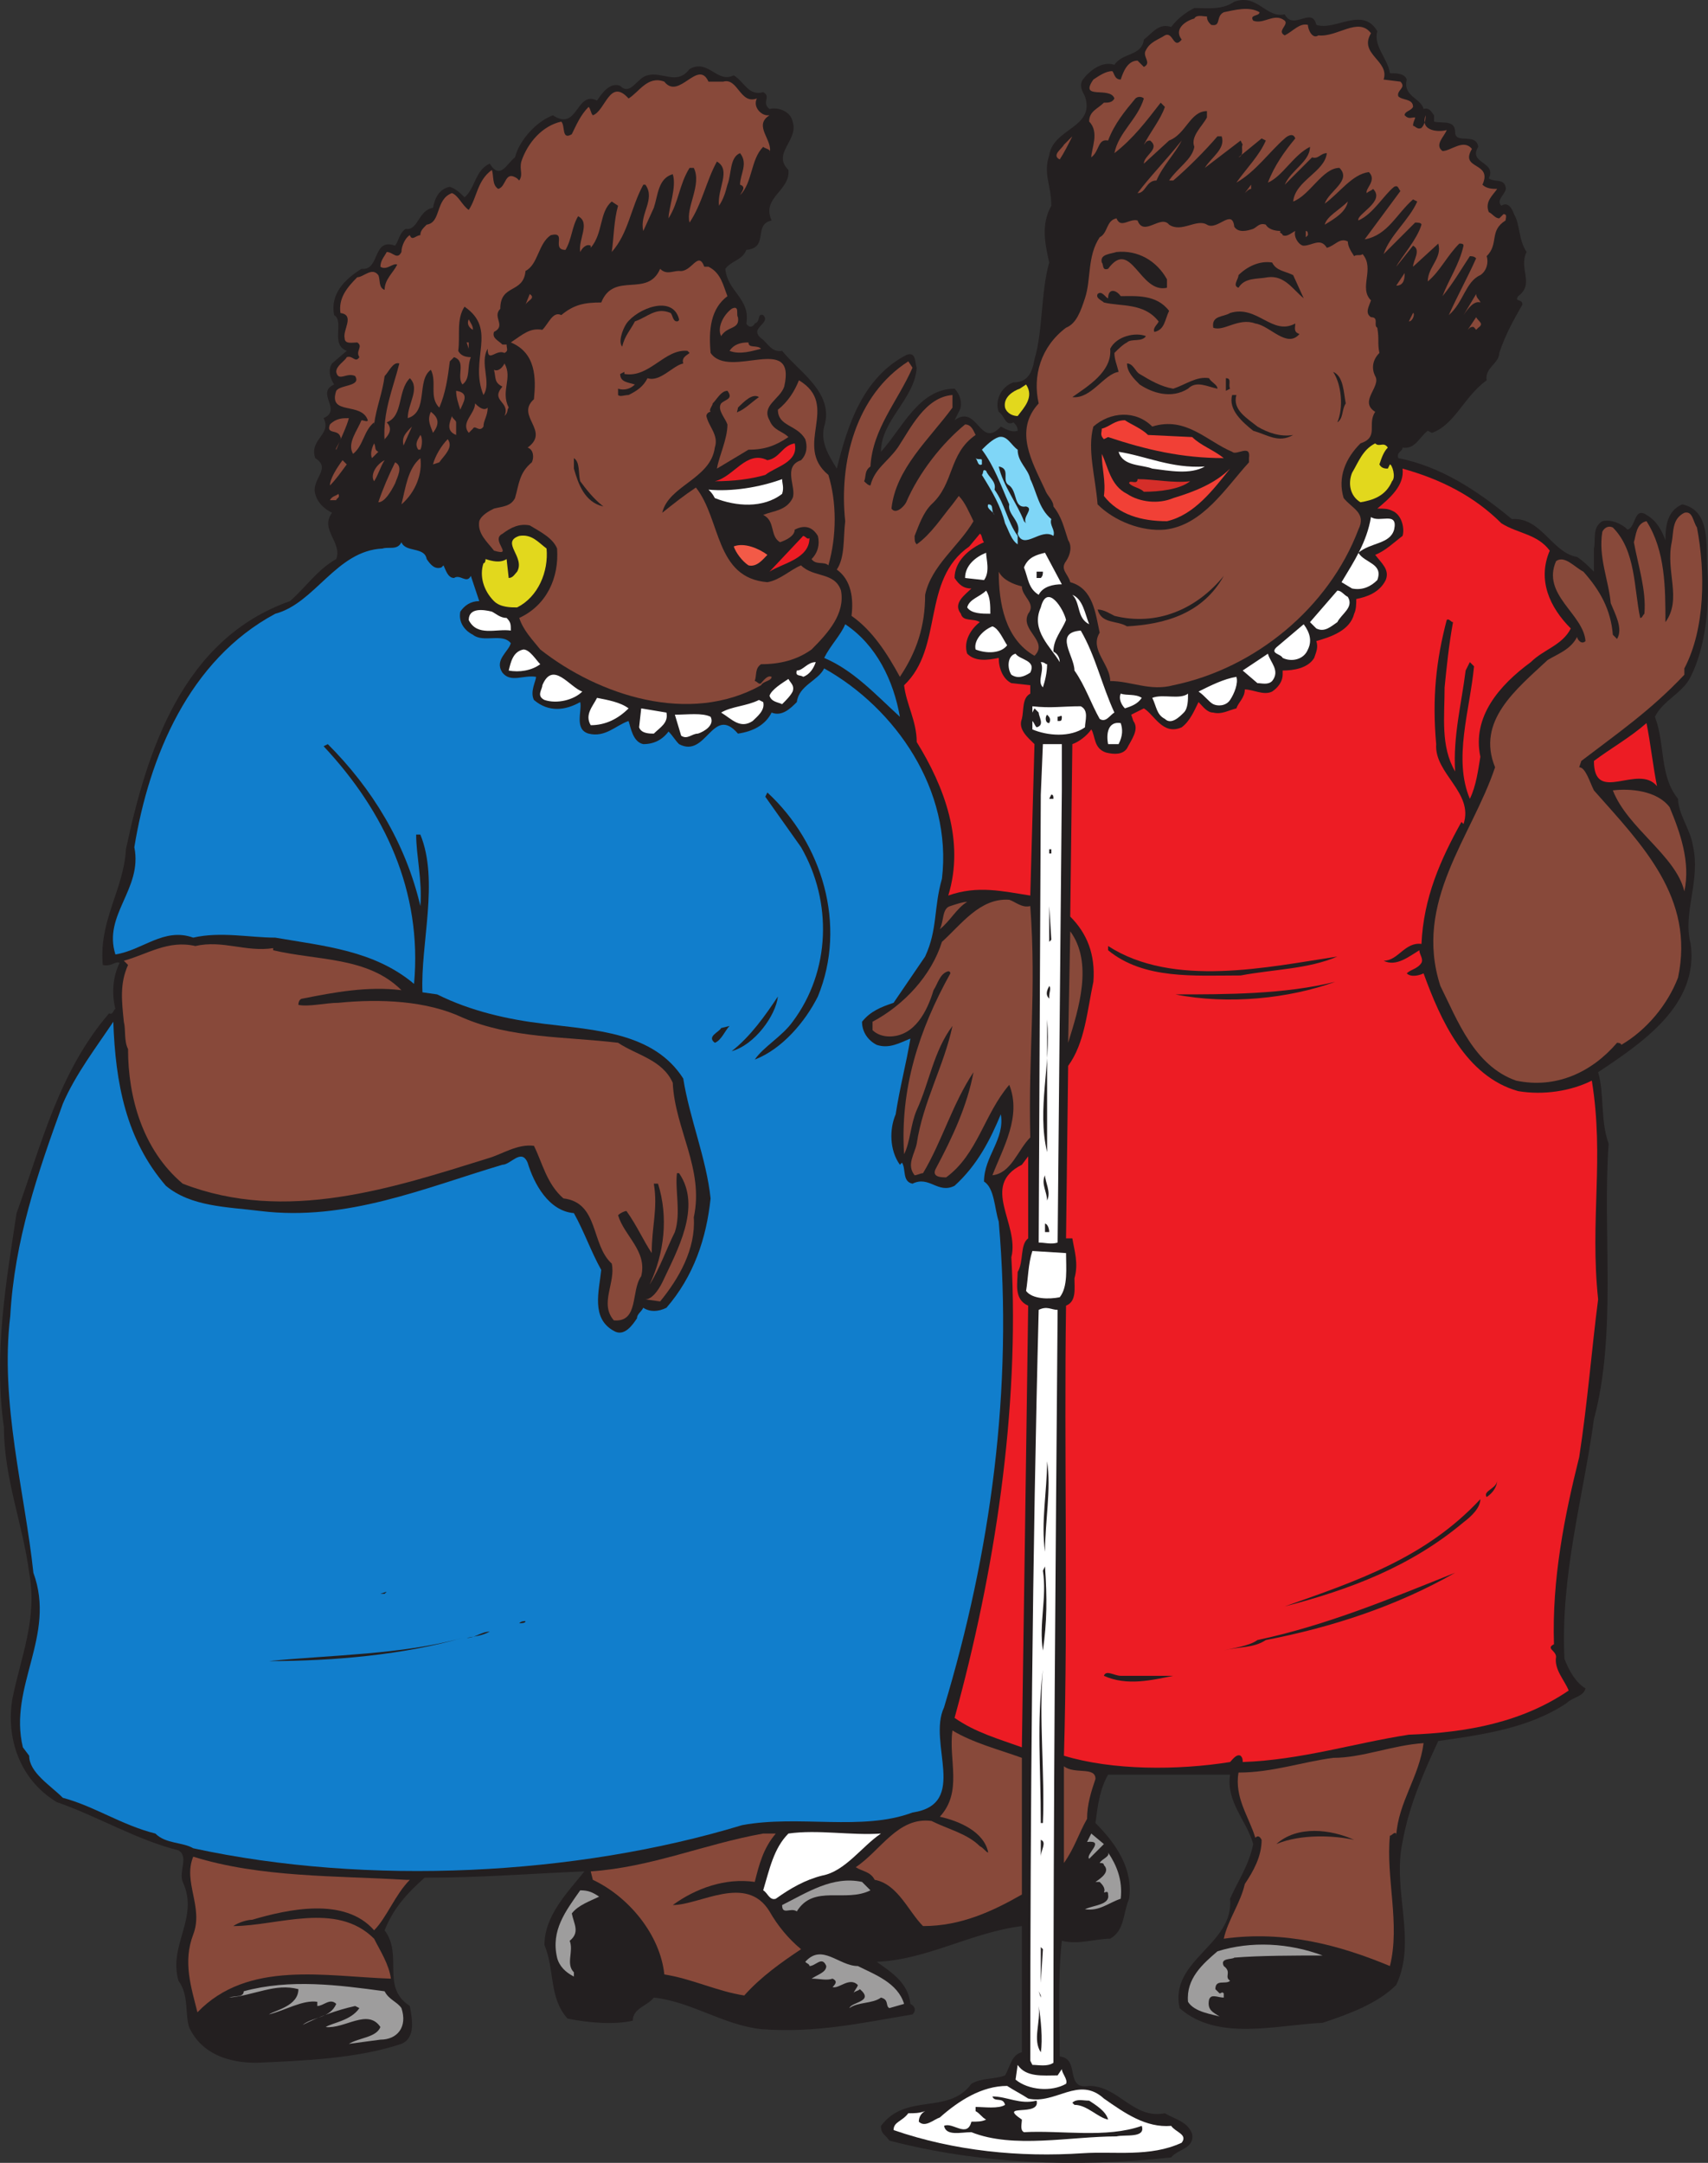<svg xmlns="http://www.w3.org/2000/svg" width="609.092" height="771.312"><rect width="100%" height="100%" fill="#333333" stroke="none"/><path fill="#231f20" fill-rule="evenodd" d="M458.16 5.117c3 6 9.75-3 11.25 3.75 6.75 2.25 16.5-6.75 21.75 2.25-1.5 5.25 3.75 9.75 4.5 15 2.25 0 5.25 0 6 2.25-1.5 6 5.25 6.75 6 10.5 2.25-.75 3 1.5 3.75 2.25v2.25c3 .75 7.5-.75 7.5 3.75s7.5 0 8.25 5.25c-3.75 6 6.75 5.25 3.75 11.25 2.25 1.5 5.25 0 6 3 .75 2.25-3.75 4.5-1.5 6.75 2.25-1.5 3.75.75 4.5 3 2.25 3.75 1.5 9 4.5 13.5-3 6 3 11.25-3 15.75-1.5 2.25 1.5.75 1.5 3-3 5.25-6 10.5-8.25 17.25 0 3.75-5.25 5.25-4.5 9.75-8.25 6-11.25 15.75-19.5 18.75l-1.5-.75c-3 2.25-4.5 6.75-9 6 0 1.5-2.25 1.5-1.5 3.75 15 3 27.75 11.25 40.5 21.75 10.5-.75 14.25 12 23.25 13.5 2.25 1.5 3.75 3 6 5.25v-8.25c.75-3-.75-7.5 3-9.75 3-.75 6.75.75 9 3 3-.75 2.25-8.25 6.75-5.25 3.75 2.25 5.25 5.25 6.75 9 0-5.25.75-10.5 6-12.75 10.5 2.25 8.25 15 9 24 .75 12.75-.75 27-6 37.5-3 6-9.75 8.25-12.75 14.25 3.75 9.75 1.5 21 8.25 29.25 0 5.25 4.5 11.25 5.25 16.5 3 12.75-3.75 24-.75 35.25 3 21.75-17.25 35.25-33 45.75 2.25 7.5.75 17.25 3.75 25.5-2.25 31.5 3 67.5-5.25 98.25-3.75 27.75-12 55.5-10.5 85.5 1.5 3.75 3.75 8.25 7.5 10.5-.75 3-4.5 3-6.75 5.25-13.5 9-30 11.25-45.75 13.5-5.25 11.25-10.5 23.25-12.75 36-3.75 17.25 5.25 35.25-2.25 51-6.75 6.75-17.25 10.5-26.25 13.5-16.5.75-37.5 6.75-51-5.25-3.75-17.25 19.5-22.5 18-39 3-6.75 6.75-12 8.25-19.5-2.25-8.25-9.75-15-8.25-24.75h-43.5c-3 5.25-3.75 11.25-4.5 17.25 7.5 7.5 13.5 16.5 12 27-2.25 5.25-1.5 11.25-6.75 14.25-5.25 0-11.25 2.25-17.25.75-1.5 14.25-.75 27.75-.75 41.25 7.5.75 1.5 12 10.5 10.5 10.5 0 15.75 12 27 9.75 3.75 2.25 8.25 3 9.75 7.5.75 5.25-5.25 5.25-7.5 8.25-34.5 3.75-69 2.25-100.5-6-1.5-2.25-3-2.25-3-5.25 9-12 24-3.75 32.25-15 3.75-2.25 8.25-1.5 12-3 1.5-2.25 2.25-7.5 6-8.25v-45c-18 2.25-33.75 12-51.75 12.75 5.25 3.75 11.25 7.5 12 15 1.5.75 2.25 2.25.75 3.75-18 3-34.5 6.75-54 5.25-13.5-1.5-24.75-9.75-38.25-11.25-2.25 3-7.5 3.75-7.5 8.25-6.75 1.5-15.75.75-23.25-.75-6.75-7.5-4.5-17.25-8.25-26.25 0-10.5 8.25-18.75 14.25-26.25-18.75.75-36.75 2.25-57 2.25-6.75 6-11.25 11.25-14.25 18.75 6.75 9-1.5 20.25 9 27 .75 4.5 2.25 11.25-3 13.5-15.75 5.25-34.5 6-51.75 6.75-9.75 0-19.5-3-24-12.75-1.5-5.25 0-11.25-3.75-16.5-3.75-12.75 7.5-22.5 1.5-35.25-1.5-3.75 2.25-9-1.5-11.25-15-3.75-28.5-12-43.5-17.25-13.5-8.25-18-23.25-15.75-36.75 3-15 9-28.5 6-45-2.25-17.25-9-33.75-9-51.75-3.75-26.25.75-51.75 4.5-76.5 9-24.75 15-50.25 33-71.25 1.5.75 1.5-1.5 2.25-1.5-1.5-6-.75-12 1.5-16.5-1.5-.75-3 1.5-6 .75-1.5-15.75 7.5-27 8.25-41.25 7.5-35.25 20.25-75 58.5-88.5 5.25-4.5 9.75-11.25 16.5-15 2.25-6-6-10.5-1.5-16.5-3-1.5-5.25-3.75-6-6.75-1.5-5.25 6-9 0-12.75-2.25-6.75 6-8.25 3-14.25 6.75-3-3-9 3.75-12-1.5-2.25-2.25-5.25-.75-7.5l5.25-4.5c-6-2.25-.75-10.5-4.5-12.75-1.5-7.5 3.75-12.75 9.75-16.5 6.75.75 3.75-11.25 12-8.25 1.5-2.25 1.5-4.5 3.75-6 4.5.75 4.5-6.75 9.75-7.5.75-3.75 2.25-6.75 6-7.5 2.25.75 3.75 2.25 5.25 3.75 3.75-3 3.75-9.75 9-12 3.75 6 6 0 9-2.25 1.5-6 7.5-12.75 13.5-15 9 6 8.25-9 15.75-5.25 1.5-2.25 4.5-6.75 8.25-5.25 3.75 3.75 6-3 9.75-3.75 5.25-1.5 10.5 3.75 15-2.25 6.75-3.75 9.75 5.25 15.75 2.25 3.75 2.25 5.25 7.5 10.5 6 3 1.5-.75 3.75 2.25 6 3-.75 7.5.75 8.25 4.5 2.25 6.75-7.5 11.25-1.5 17.25.75 7.5-9.75 9.75-6 18-6.75 1.5-.75 9.75-9 10.5-1.5 3.75-5.25 3.75-7.5 6.75.75 8.25 9 10.5 7.5 19.5.75 1.5 2.25 1.5 3 0 2.25-.75.75-3.75 3-3 3 3-5.25 4.5-.75 8.25 2.25 1.5 3.75 5.25 7.5 4.5 6 7.5 18.75 15 15 27-1.5 6 2.25 11.25 4.5 15 3.75-15 9-32.25 24.75-40.5 3.75-1.5 3 3 3.75 4.5-.75 11.25-12.75 18.75-12.75 30 7.5-8.25 13.5-22.5 26.25-22.5 2.25 2.25 3 6 1.5 8.25l-1.5 3c8.25-6 9 10.5 16.5 2.25 1.5.75 3.75 2.25 6 1.5 0-1.5-.75-2.25-1.5-3-3 1.5-3-2.25-5.25-3.75-1.5-3.75.75-9 5.25-10.5 5.25 0 6.75-3.75 7.5-8.25 3-9.75 2.25-24 5.25-34.5-1.5-6.75-3-13.5.75-20.25 0-7.5-3-11.25-.75-18 1.5-9.75 16.5-9.75 12.75-21-.75-1.5-2.25-3.75-.75-6 2.25-3 6.75-6.75 11.25-5.25 3-4.5 9.75-3 10.5-9 3-2.25 5.25-6 9.75-4.5 2.25-3 5.25-5.25 8.25-6.75 5.25 0 9.75.75 14.25-2.25 8.25-3 11.25 6 18 4.5"/><path fill="#88493a" fill-rule="evenodd" d="M449.16 4.367c0 1.5-3.75.75-2.25 3 3.75 1.5 7.5-3 11.25 0 1.5 1.5-3 3.75 0 5.25 3-1.5 5.25-4.5 8.25-3.75 0 1.5 1.5 5.25 3.75 3.75 6.75.75 14.25-6.75 18.75-.75-4.5 7.5 6.75 9.75 4.5 16.5l6 .75c2.25 2.25-1.5 3-.75 5.25 1.5 1.5 5.25.75 5.25 3.75-.75 1.5-3 1.5-3 3 1.5 1.5 2.25.75 3.75.75 0 .75-.75 1.5-.75 3 .75 0 1.5 1.5 3 .75.75-.75 1.5-2.25 1.5-4.5-2.25 6 5.25 6 7.5 5.25-.75 2.25-4.5 5.25-1.5 7.5 3 0 7.5-4.5 10.5-.75-4.5 7.5 7.5 4.5 3.75 12.75 1.5 1.5 3.75 1.5 5.25 1.5-1.5 2.25-4.5 4.5-3 8.25 1.5.75 2.25 2.25 3.75 2.25l1.5-1.5c1.5 0 .75 1.5.75 2.25-6 3.75-2.25 8.25-6.75 12.75.75 2.25 0 5.25-2.25 6.75-5.25 2.25-6 9.75-11.25 14.25 3-6.75 6.75-13.5 9.75-20.25-.75-.75-1.5-.75-2.25-.75-3 4.5-6 9.75-9.75 14.25 2.25-6 6-11.25 7.5-18 0-.75-.75-.75-1.5-.75-4.5 4.5-6.75 9.75-11.25 13.5 0-5.25 5.25-8.25 3.75-13.5l-9 8.25c0-2.25 3-6 0-7.5l-6 7.5c1.5-3 7.5-9.75 9-15 0-.75-1.5-.75-2.25-.75l-11.25 11.25c2.25-6.75 9-12 12-18.75l-1.5-.75c-6 5.25-9 12.75-17.25 14.25l12.75-17.25c-.75-.75-.75-2.25-2.25-1.5-3.75 3-7.5 9.75-12.75 12-.75-2.25 9.75-6.75 5.25-11.25-.75.75-1.5.75-2.25 1.5-.75-1.5 3.75-4.5.75-7.5-6 .75-10.5 7.5-15.75 11.25 1.5-4.5 9.75-8.25 5.25-12.75-6 0-10.5 9.75-16.5 12 .75-7.5 11.25-10.5 12-17.25-2.25 0-3 2.25-5.25 1.5l-9.75 9.75c2.25-5.25 9-8.25 9-13.5-6 3-9.75 10.5-15 12.75 2.25-6 6-11.25 9.75-15.75-.75-2.25-3-.75-3.75 0-5.25 4.5-10.5 12-17.25 15.75 3.75-5.25 8.25-9.75 10.5-15l-1.5-.75-8.25 6.75c2.25-.75.75-3.75 1.5-4.5l-.75-1.5-12.75 9.75c2.25-3.75 7.5-6.75 6-11.25h-1.5c-4.5 5.25-10.5 11.25-15.75 15.75h-1.5c3-4.5 8.25-7.5 9-12-1.5-3.75 3-7.5 4.5-10.5v-2.25c-6 0-7.5 8.25-13.5 10.5l-9 8.25c0-3 6-5.25 2.25-8.25-1.5 0-1.5.75-2.25 1.5 2.25-4.5 6-9 7.5-13.5l-1.5-1.5c-5.25 6.75-9.75 12.75-16.5 18 1.5-7.5 8.25-12 10.5-19.5-.75-.75-2.25-.75-3 0-3.75 4.5-7.5 9-9.75 15-3.75-.75-3 3.75-6 6 0-3 3-9-.75-12.75 0-3.75 3-4.5 5.25-6.75 1.5 0 3 0 3.75-1.5-1.5-4.5-12.75.75-7.5-6.75 2.25-1.5 4.5-3 6.75-3 .75.75.75 3 3 3 .75-2.25 2.25-6.75 6-6.75l2.25 2.25c3-1.5-.75-3.75.75-6 1.5-3 4.5-3.75 6.75-5.25 3-1.5 3 5.25 6 1.5-3-3.75 1.5-6.75 4.5-7.5.75-1.5 3-.75 4.5-.75 0 1.5.75 2.25 1.5 3 3.75.75 1.5-3 4.5-4.5 3.75-.75 9-2.25 12.75 0m-191.25 24.75c5.25-1.5 6 8.25 12 6-1.5 3 1.5 6 3.75 6h.75c-6 3.75 1.5 9 0 13.5.75-1.5-1.5-1.5-2.25-2.25-4.5 4.5-3.75 12.75-8.25 17.25.75-1.5 2.25-3 0-3.75 0-3.75 3-7.5 0-11.25-3.75 1.5-3 7.5-4.5 11.25-.75 3-1.5 5.25-3 7.5-.75-6 4.5-12.75-.75-15.75-3.75 6.75-5.25 15-9.75 21.75-1.5-5.25 4.5-13.5 1.5-19.5h-1.5c-3.75 6-3.75 12-7.5 18 0-3.75 3-11.25 1.5-15.75-5.25 1.5-5.25 7.5-6.75 12l-3.75 8.25c-1.5-6 4.5-11.25.75-16.5h-.75c-4.5 8.25-5.25 17.25-11.25 24 .75-5.25.75-11.25 2.25-16.5l-2.25-1.5c-4.5 3.75-3 11.25-7.5 16.5v-.75c-1.5-.75-3 .75-3.75 2.25-.75-4.5 3.75-10.5-.75-12.75-2.25 3.75-2.25 8.25-4.5 12-5.25 0 .75-6.75-5.25-5.25-4.5 3-4.5 10.5-9 12.75-.75 8.25-9 4.5-9 13.5-3 3 2.25 6-2.25 8.25-.75 2.25 1.5 3 3 4.5h1.5c0 1.5.75 2.25-.75 3-3-1.5-6 3.75-6-1.5-3 5.25 1.5 12-1.5 16.5-5.25-12.75 5.25-23.25-6.75-31.5-3 4.5-1.5 10.5-2.25 15.75.75 1.5 2.25 2.25 4.5 2.25-1.5 3.75 0 7.5-3 9.75-2.25-3 1.5-8.25-3-9.75l-1.5 1.5c-.75 6-1.5 11.25-3.75 16.5-3.75-3.75-.75-9-3-13.5-5.25 3.75-.75 15-8.25 17.25 0-5.25 4.5-10.5.75-14.25-4.5 4.5-2.25 13.5-8.25 15.75 2.25 2.25.75 4.5-.75 6v.75c-.75-10.5 3-18.75 5.25-27.75-2.25-.75-3.75 3-5.25 4.5-.75 6-3 11.25-3.75 17.25v-.75c-3.75 3-3.75 8.25-7.5 11.25-2.25-3.75 1.5-8.25 3-12 .75 0 2.25.75 2.25 0-2.25-6.75-14.25-1.5-11.25-10.5 1.5-2.25 9-1.5 6.75-5.25-3-1.5-6 2.25-6.75-1.5 0-2.25 3-3.75 3.75-5.25 2.25-.75 3 2.25 4.5 0-1.5-2.25 1.5-3.75-.75-5.25-1.5 0-4.5.75-4.5-1.5-.75-3 3.75-8.25-1.5-9-.75-5.25 2.25-9 6-12.75 2.25 0 5.25-3.75 7.5-.75.75 1.5 0 4.5 2.25 5.25 0-3.75 3-6 4.5-9-1.5-.75-3.75 2.25-6 .75 0-2.25 1.5-3.75 2.25-5.25 2.25 0 3.75 3 5.25 0 0-2.25 1.5-5.25 3-6 .75 2.25 2.25 0 3.75 0 0-1.5.75-2.25 2.25-3.75 5.25-.75 3-9 9-11.25 2.25.75 3.75 4.5 6 6 3-4.5 3-10.5 8.25-14.25.75 2.25 0 5.25 2.25 6.75 3-.75 2.25-6.75 6.75-3.75l.75.75c1.5-2.25 0-3.75.75-6.75 2.25-6.75 7.5-12.75 14.25-14.25 1.5 1.5 0 6.75 3.75 4.5 1.5-3 3-6.75 6-9.75.75.75.75 2.25 1.5 3 4.5-1.5 6-13.5 12.75-6 3.75-2.25 6.75-8.25 12.75-6 5.25 6.75 12-8.25 15.75 0h5.25m120 27.75c-3-1.5.75-3.75 1.5-5.25l3-3c-1.5 3-3 6-4.5 8.25"/><path fill="#88493a" fill-rule="evenodd" d="M412.41 64.367c-3.75 0-3.75 4.5-6.75 4.5 4.5-6 9.75-11.25 15.75-18.75-2.25 4.5-6.75 9-9 14.25m33.75 3c-.75 0-1.5.75-2.25 1.5l2.25-3v1.5m26.25 12.75c.75-3 5.25-5.25 8.25-8.25-.75 3.75-4.5 6-8.25 8.25m-74.25-2.25c1.5 3.75 4.5 0 7.5.75 2.25 6 8.25-2.25 11.25 1.5 4.5 3 9.75-2.25 13.5 0s9-6 9.75.75c1.5 2.25 4.5 1.5 6.75.75 1.5-.75 2.25-2.25 4.5-1.5.75 1.5 3 2.25 5.25 2.25-.75.75.75.75.75 1.5 1.5.75 3-.75 4.5-1.5-.75 2.25 1.5 5.25 3 5.25 3 0 6-3 8.25.75 3-.75 4.5-3.75 7.5-2.25 0 1.5.75 3 2.25 5.25.75-.75 2.25 0 3-.75 4.5 5.25-1.5 12 3 16.5-.75 2.25-2.25 4.5 0 6 3 0 .75 3 2.25 3.75.75 4.5 0 5.25.75 9-2.25 2.25-3 5.25-1.5 8.25 2.25 3.75-6 9 0 12.75-3 4.5 1.5 9-5.25 11.25-5.25 5.25-8.25 12-6 19.5 3 3.75 8.25 5.25 5.25 11.25-10.5 27.75-36.75 49.5-66 55.5-8.25 2.25-15-1.5-22.5-1.5 0-6-7.5-11.25-3.75-17.25-1.5-6.75-2.25-15.75-10.5-18-.75-3-3.75-4.5-1.5-7.5 1.5-2.25 2.25-5.25.75-7.5-1.5-4.5-2.25-8.25-5.25-12 0-2.25-2.25-3.75-3-6-4.5-9.75-11.25-21-2.25-30.75-2.25-9.75.75-20.25 9.75-27 3.75-1.5 5.25-6 6.75-10.5 2.25-6.75.75-15 5.25-21.75 3-1.5 2.25-6 6-6.75"/><path fill="#88493a" fill-rule="evenodd" d="m466.41 83.867-.75.75v-2.25c.75 0 .75.75.75 1.5"/><path fill="#231f20" fill-rule="evenodd" d="M416.16 99.617v3c-9.75 2.25-12.75-18-21-6.75-2.25.75-1.5-1.5-2.25-2.25-.75-3 3-3 5.25-3.75 7.5-.75 14.25 3 18 9.75"/><path fill="#88493a" fill-rule="evenodd" d="m200.16 91.367-.75 2.25.75-2.25m52.5 3.75c4.5 2.25 5.25 6.75 6.75 10.5-6 4.5-6.75 12-6 20.25 6.75 9.75 30.75-7.5 26.25 12-1.5 4.5-8.25 6.75-5.25 12 1.5 3.75 4.5 3.75 6.75 6-4.5 3-8.25 4.5-14.25 4.5l-11.25 6.75c.75-4.5 3.75-10.5 3.75-15.75-.75-2.25-3.75-5.25-2.25-7.5 1.5-1.5 4.5-1.5 2.25-4.5-2.25 0-3.75 3-5.25 4.5 0 .75-1.5 2.25-.75 3-.75 0-1.5.75-1.5 1.5.75 3.75 4.5 6.75 3 11.25-1.5 11.25-16.5 13.5-18.75 23.25 3.75-3 7.5-6 12-9 9 11.25 6.75 32.25 25.5 33.75 4.5-.75 8.25-4.5 12-6 4.5 4.5 12 2.25 14.25 9 1.5 8.25-4.5 15-10.5 21-5.25 3.75-11.25 5.25-18 5.25-2.25 1.5-1.5 3.75-2.25 6 .75 0 1.5 1.5 2.25.75s2.25-3 3.75-2.25c0 1.5-3 1.5-3.75 3-25.5 14.25-57.75 3.75-78.75-12.75-3-3.75-6-6.75-7.5-11.25 9.75-4.5 14.25-14.25 13.5-24.75-1.5-3.75-6-6-9.75-8.25-3.75-.75-6.75.75-9.75 3-4.5 2.25 4.5 8.25-3 6-2.25-3-6-6-5.25-10.5.75-2.25 3.75-3.75 5.25-4.5 3-.75 6-.75 7.5-3.75 1.5-5.25 1.5-9 6-12.75.75-1.5.75-4.5-1.5-5.25 8.25-6-4.5-11.25 2.25-17.25.75-7.5.75-16.5-8.25-20.25 4.5-3 6.75-5.25 11.25-4.5 2.25-2.25 3.75-6.75 6.75-5.25 4.5-3.75 8.25-4.5 14.25-4.5 4.5-11.25 16.5-1.5 21-12 2.25 2.25 4.5.75 6.75.75 4.5.75 6.75-7.5 9-1.5h1.5"/><path fill="#231f20" fill-rule="evenodd" d="m461.16 98.117 3.75 8.25c-3.75-3-6.75-8.25-12.75-7.5-3.75.75-8.25 0-10.5 3.75-2.25-.75 0-3 0-4.5 3-3 7.5-5.25 12-4.5 1.5 3 4.5 3 7.5 4.5"/><path fill="#88493a" fill-rule="evenodd" d="m497.91 101.867 3-4.5c0 1.5 0 4.5-3 4.5"/><path fill="#231f20" fill-rule="evenodd" d="M399.66 105.617c5.25 0 12.75-.75 17.25 5.25-1.5 3-1.5 6.75-5.25 7.5-.75-1.5 1.5-3 1.5-3.75-5.25-6.75-13.5-5.25-19.5-6.75-.75-.75-3-1.5-2.25-3 1.5-1.5 3 1.5 3.75 1.5 0-3.75 3-3 4.5-.75"/><path fill="#88493a" fill-rule="evenodd" d="m187.41 108.617 1.5-3.75c2.25 1.5-.75 2.25-1.5 3.75m340.5-.75c-2.25-.75-4.5 2.25-6 4.5l4.5-7.5c0 1.5 1.5 2.25 1.5 3"/><path fill="#231f20" fill-rule="evenodd" d="M242.16 113.867c0 .75-.75.75-.75.75-1.5 0-1.5-2.25-2.25-3-5.25-2.25-8.25 1.5-12.75 3-1.5 3-3.75 5.25-4.5 9-1.5-1.5 0-6 1.5-8.25 3.75-5.25 16.5-10.5 18.75-1.5"/><path fill="#88493a" fill-rule="evenodd" d="M263.16 113.117c.75 4.5-3.75 3-6 6.75-1.5-3 .75-7.5 3.75-9.75 3-1.5 1.5 2.25 2.25 3m235.5-2.25-.75 2.25.75-2.25"/><path fill="#231f20" fill-rule="evenodd" d="M461.91 115.367c0 1.5-.75 3 1.5 3.75-4.5 5.25-10.5-3-15.75-3.75-6-2.25-11.25 3-15 1.5-.75-4.5 3.75-3.75 6-5.25 9.75-3 15 8.25 23.25 3.75"/><path fill="#88493a" fill-rule="evenodd" d="m502.41 114.617 1.5-3c.75 0 0 3-1.5 3m24.75 2.25-.75.75c-.75-.75-.75-1.5-2.25-.75l-.75.75 3-4.5c.75 1.5 3 2.25.75 3.75m-358.5.75c-1.5-.75-2.25-2.25-1.5-3.75.75 1.5 1.5 2.25 1.5 3.75"/><path fill="#231f20" fill-rule="evenodd" d="M408.66 119.867c-1.5 2.25-5.25.75-6.75 2.25-1.5.75-3 2.25-4.5 3.75 0 2.25.75 3.75 1.5 6.75-5.25.75-9.75 9.75-16.5 9 5.25-3.75 14.25-9 13.5-17.25 2.25-4.5 9-6 12.75-4.5"/><path fill="#88493a" fill-rule="evenodd" d="m167.16 124.367-.75-2.25h.75zm99.75-2.25c0 2.25 3 .75 4.5 2.25-3 .75-7.5 2.25-11.25.75 1.5-2.25 3.75-3 6.75-3"/><path fill="#231f20" fill-rule="evenodd" d="M245.91 125.867c-.75.75-3 1.5-2.25 3.75-3.75.75-8.25 6.75-12.75 5.25-1.5 3-3.75 4.5-6.75 6-1.5 0-3 .75-3.75 0v-2.25c2.25.75 4.5 0 6-1.5-2.25-.75-5.25-.75-5.25-3.75l1.5-.75v.75c9 1.5 14.25-9 22.5-8.25l.75.75"/><path fill="#88493a" fill-rule="evenodd" d="M325.41 131.117c-5.25 12-14.25 21.75-15 35.25-2.25 1.5-1.5 3.75-2.25 5.25.75.75 1.5 1.5 2.25 1.5 1.5-6 6-8.25 9.75-13.5 4.5-6.75 9.75-18 19.5-18.75v4.5c-8.25 11.25-20.25 21.75-21.75 36 1.5 2.25 4.5-.75 5.25-2.25 4.5-10.5 12.75-21 21-27.75 2.25 0 3 2.25 3.75 3.75-9.75 6.75-7.5 17.25-15.75 24.75-3 3-4.5 7.5-6 11.25 0 1.5 0 2.25.75 3 5.25-3.75 9-9.75 12.75-14.25l2.25-3c2.25 2.25 3.75 6 5.25 9-5.25 9-15 15.75-17.25 26.25 0 11.25-3 20.25-9 29.25-4.5-8.25-9.75-16.5-17.25-21.75.75-6 0-12.75-5.25-16.5 3-4.5 2.25-11.25 3-17.25-2.25-21 3.75-45 22.5-57l1.5 2.25m-144 14.25c-.75.75 0 1.5-1.5 3 2.25-5.25-5.25-5.25-.75-10.5-3-1.5-2.25-3-3-6 1.5.75 3-.75 3.75-2.25 3 5.25-1.5 9.75 1.5 15.75"/><path fill="#231f20" fill-rule="evenodd" d="M406.41 133.367c3.75 2.25 7.5 4.5 12 5.25 4.5-1.5 8.25-4.5 12.75-3.75.75 1.5 3 2.25 3 3.75-3.75-.75-7.5-3-10.5 0-6 3.75-12.75 1.5-17.25-1.5-2.25-2.25-4.5-4.5-4.5-7.5 2.25 0 3 3 4.5 3.75m73.5 10.5c-1.5 2.25-.75 5.25-3 6.75 2.25-5.25 1.5-13.5-1.5-18 3.75 1.5 3.75 7.5 4.5 11.25m-41.25-5.25-1.5.75v-4.5c2.25 0 .75 2.25 1.5 3.75"/><path fill="#88493a" fill-rule="evenodd" d="M295.41 169.367c3 9.75 3 21.75 0 32.25-1.5-1.5-4.5 0-6-2.25 2.25-2.25 3-5.25 2.25-8.25-2.25-3.75-5.25-3.75-8.25-2.25 0 2.25-3 3.75-5.25 4.5-3.75-2.25-1.5-7.5-6-9.75 3.75-1.5 8.25-1.5 10.5-6 1.5-3.75-3.75-11.25 3-13.5 2.25-2.25 2.25-5.25 1.5-7.5-3-5.25-9.75-4.5-9.75-10.5 3.75-3 6-6.75 7.5-10.5 15 9-2.25 23.25 10.5 33.75"/><path fill="#e2d81d" fill-rule="evenodd" d="M362.91 148.367c-1.5 0-3.75-.75-4.5-3-.75-3.75 3-6 5.25-6.75l2.25-1.5c3 4.5-.75 8.25-3 11.25"/><path fill="#88493a" fill-rule="evenodd" d="M164.16 146.117c-.75-2.25-1.5-4.5-1.5-6.75 5.25.75 2.25 4.5 1.5 6.75"/><path fill="#231f20" fill-rule="evenodd" d="M270.66 141.617c-2.25 1.5-5.25 4.5-7.5 5.25-.75.75 0-.75 0-1.5 2.25-2.25 5.25-5.25 7.5-3.75m170.25-.75c-1.5 5.25 3.75 8.25 7.5 11.25 3.75 2.25 8.25 3.75 12.75 3-5.25 3-9 0-14.25-1.5-3.75-3-9-7.5-7.5-12.75h1.5"/><path fill="#88493a" fill-rule="evenodd" d="M173.91 145.367c0 3-1.5 4.5-1.5 6.75-1.5 2.25-3-.75-3.75.75l-1.5 1.5c-3-3.75 2.25-6.75 2.25-10.5.75.75 3 3 4.5 1.5m-19.5 9c-.75-2.25-2.25-4.5-.75-7.5 3 2.25 3 4.5.75 7.5"/><path fill="#231f20" fill-rule="evenodd" d="M410.91 152.117c12-3.75 19.5 5.25 28.5 9 1.5 1.5 6.75-3 6 2.25v1.5c-8.25 9-16.5 22.5-30 24-8.25.75-18-3-24-9-.75-9.75-3.75-19.5-1.5-27.75 6-5.25 15-6 21 0"/><path fill="#88493a" fill-rule="evenodd" d="M162.66 150.617v4.5c-3.75-1.5-2.25-4.5-1.5-6.75 0 .75 1.5 1.5 1.5 2.25m-38.25-1.5c-.75 3-3 7.5-4.5 11.25-.75 0 2.25-3.75 1.5-4.5-.75-3-5.25-.75-3.75-4.5 2.25-2.25 4.5-2.25 6.75-2.25"/><path fill="#f14036" fill-rule="evenodd" d="m409.41 155.117 15.75.75c3 3 7.5 4.5 11.25 7.5-15 0-27.75-3-41.25-7.5l-1.5.75c-1.5-1.5-.75-2.25-.75-3.75 3-.75 4.5-3 8.25-3 2.25 1.5 6 3 8.25 5.25"/><path fill="#88493a" fill-rule="evenodd" d="M143.91 158.867c-.75-3 .75-4.5 3-6.75l-3 6.75m6 1.5h-.75c-1.5-2.25 0-3.75.75-5.25.75.75.75 3.75 0 5.25"/><path fill="#7fd6f7" fill-rule="evenodd" d="M362.91 160.367c0 4.5 3.75 6.75 4.5 10.5 2.25 4.5 3 10.5 7.5 14.25-.75 2.25 1.5 3.75.75 6-4.5-3-10.5 5.25-12.75-.75 1.5-4.5-3.75-6.75-3-10.5-3-6.75-5.25-13.5-9.75-19.5 1.5-1.5 3.75-3.75 6-4.5 3-.75 4.5 3 6.75 4.5"/><path fill="#88493a" fill-rule="evenodd" d="M159.66 156.617c2.25 3-1.5 6-3 8.25l-2.25.75c.75-3 3-6.75 5.25-9"/><path fill="#e2d81d" fill-rule="evenodd" d="M494.91 159.617c-1.5 1.5-2.25 3.75-3 6 .75 1.5 2.25 1.5 3 1.5l.75-1.5c.75 0 2.25 4.5.75 6-2.25 5.25-6.75 6.75-11.25 7.5-3.75-2.25-4.5-6.75-3-10.5 2.25-3.75 3.75-8.25 8.25-10.5 1.5 1.5 3-.75 4.5 1.5"/><path fill="#88493a" fill-rule="evenodd" d="m116.16 158.117-.75 2.25.75-2.25m18.75 3-2.25 2.25c-.75-1.5 0-3.75.75-5.25.75 1.5 0 2.25 1.5 3"/><path fill="#ed1c24" fill-rule="evenodd" d="M283.41 158.117c1.5 6.75-6.75 8.25-10.5 11.25-5.25 1.5-11.25 2.25-18 2.25 6.75-1.5 11.25-11.25 18.75-7.5 4.5-.75 5.25-5.25 9.75-6"/><path fill="#fff" fill-rule="evenodd" d="M429.66 166.367c-5.25 3-12.75 1.5-18.75.75-3.75-1.5-10.5-.75-12-6 9.75 1.5 18.75 6 30.75 5.25"/><path fill="#f14036" fill-rule="evenodd" d="M401.91 176.117c4.5 3 11.25 3.75 16.5 1.5 7.5-2.25 15-5.25 20.25-10.5-6 7.5-12.75 16.5-22.5 18.75-9 0-17.25-2.25-22.5-9 .75-5.25-.75-9.75-.75-15 2.25 4.5 3 11.25 9 14.25"/><path fill="#231f20" fill-rule="evenodd" d="M206.91 171.617c2.25 3 4.5 6 8.25 9-6.75-1.5-9-8.25-10.5-13.5v-3.75c2.25 1.5 1.5 5.25 2.25 8.25"/><path fill="#88493a" fill-rule="evenodd" d="M143.16 179.867c1.5-6 2.25-12.75 6.75-16.5.75 5.25-1.5 12-6.75 16.5"/><path fill="#7fd6f7" fill-rule="evenodd" d="M350.16 164.117v1.5c-1.5.75-1.5-1.5-2.25-2.25.75.75 2.25 0 2.25.75"/><path fill="#88493a" fill-rule="evenodd" d="M123.66 165.617c-2.25 3-3.75 5.25-6 7.5 0-2.25 2.25-6 4.5-9l1.5 1.5m9.75 6c-1.5-2.25.75-6 3.75-7.5-1.5 2.25-2.25 5.25-3.75 7.5m7.5.75c-1.5 3-3.75 6.75-6 6.75 1.5-4.5 3.75-9.75 6-14.25 3 1.5.75 5.25 0 7.5"/><path fill="#231f20" fill-rule="evenodd" d="M359.91 173.117c3 2.25 1.5 8.25 6 7.5 3 .75-1.5 3.75 0 6l-.75-.75c-2.25-6-7.5-12.75-9-19.5 4.5.75.75 5.25 3.75 6.75"/><path fill="#ed1c24" fill-rule="evenodd" d="M535.41 186.617c6 3.75 12.75 3.75 17.25 9.75-4.5 10.5 0 20.25 7.5 27.75-3 6-9.75 7.5-14.25 12-11.25 8.25-21 19.5-18 33.75-.75 4.5-1.5 10.5-3.75 15-6-14.25 0-31.5 1.5-47.25l-1.5-1.5-1.5 3c-1.5 12-4.5 23.25-3.75 36-5.25-9-3.75-19.5-3.75-30 .75-7.5 1.5-15 3-23.25-.75 0-1.5-1.5-2.25-.75-3.75 14.25-5.25 27.75-3.75 44.25-.75 10.5 13.5 17.25 9.75 28.5l-.75-.75c-7.5 13.5-13.5 27-14.25 43.5-6-.75-8.25 6-13.5 6 4.5 2.25 9-1.5 12.75-3.75 0 1.5 1.5 3 .75 4.5-1.5 2.25-3.75 2.25-5.25 3.75 1.5 1.5 4.5.75 6 0 6 16.5 15 36.75 33.75 42 9 1.5 18.75 0 26.25-3.75 4.5 27.75-.75 49.5 2.25 78-2.25 17.25-3.75 36.75-6.75 56.25-5.25 21-9.75 43.5-9 66.75-3 1.5.75 2.25.75 4.5-.75 4.5 3 8.25 4.5 12-16.5 11.25-36 15-57 15.75-19.5 3-38.25 9-59.25 9.75 0-.75 0-1.5-.75-2.25-1.5-.75-3 1.5-3.75 2.25-18.75 3-42 3-59.25-2.25 1.5-51 0-109.5.75-160.5 3.75-1.5 3-6 3-9.75 1.5-5.25 0-9.75-.75-14.25h-2.25l.75-61.5c6-8.25 6.75-19.5 9-30 .75-9.75-2.25-17.25-8.25-23.25l.75-61.5c2.25-.75 5.25-3 6.75-5.25 1.5 2.25.75 6.75 5.25 8.25 3 .75 6 .75 7.5-1.5 1.5-3 4.5-6.75 2.25-9.75l-.75-2.25 4.5-2.25c3.75 2.25 6.75 9.75 13.5 6.75 3-2.25 4.5-6 6-9 1.5 1.5 3 3.75 5.25 3.75 3 .75 5.25-.75 8.25-1.5.75-2.25 3-3.75 3-6.75 3 0 6.75 2.25 9.75.75 2.25-1.5 3.75-3.75 3.75-6v-1.5c3.75 0 9-.75 11.25-4.5.75-2.25 1.5-3.75.75-6 5.25-1.5 12-3.75 13.5-9.75.75-1.5.75-3.75.75-5.25 3.75-.75 8.25-2.25 10.5-6.75 1.5-3.75-1.5-6-3.75-9 3.75-1.5 6.75-4.5 9.75-6.75.75-2.25 0-7.5-3.75-9-1.5-.75-3-.75-5.25-.75 4.5-3.75 9.75-8.25 9-14.25 13.5 3.75 25.5 9.75 35.25 19.5"/><path fill="#7fd6f7" fill-rule="evenodd" d="M354.66 174.617c3.75 5.25 4.5 11.25 8.25 16.5v3c-2.25-1.5-3-4.5-4.5-7.5-1.5-6-4.5-11.25-8.25-17.25.75-.75 0-2.25 1.5-1.5.75 2.25 3.75 3.75 3 6.75"/><path fill="#fff" fill-rule="evenodd" d="M278.91 176.117c-6.75 5.25-16.5 4.5-24 1.5-.75-1.5-1.5-2.25-2.25-3 8.25.75 18-.75 26.25-3.75 0 1.5.75 3 0 5.25"/><path fill="#d52e29" fill-rule="evenodd" d="M424.41 171.617c-3.75 3-11.25 3.75-16.5 3.75-1.5-1.5-3.75-1.5-5.25-3 0-1.5 3 .75 3-1.5 6 0 12.75 1.5 18.75.75"/><path fill="#88493a" fill-rule="evenodd" d="M120.66 176.117c.75 1.5-.75 1.5-.75 2.25h-2.25c.75-1.5 2.25-1.5 3-2.25"/><path fill="#7fd6f7" fill-rule="evenodd" d="M354.66 183.617c-.75-1.5-3-2.25-2.25-3.75 2.25 0 .75 2.25 2.25 3.75"/><path fill="#88493a" fill-rule="evenodd" d="M605.16 188.117c3 15.75 3 36-4.5 50.25v2.25c-12 12.75-24 21-36.75 30.75l-.75 2.25c2.25 0 3.75 5.25 5.25 8.25 17.25 19.5 36 38.25 30 66.75-3.75 9.75-11.25 18.75-20.25 24 0-.75-1.5-.75-1.5-.75-9 10.5-21.75 16.5-36 13.5-15-5.25-21-21.75-27-33.75-9.75-30 11.25-53.25 19.5-78-6.75-16.5 7.5-27.75 18.75-38.25 3.75-2.25 8.25-3.75 10.5-8.25 0 .75 1.5 3 3 1.5-.75-9.75-15.75-16.5-10.5-28.5 3-2.25 6.75 2.25 9.75 3.75 6 6.75 9.75 13.5 10.5 22.5l1.5 1.5c2.25-3.75-.75-9-2.25-12.75-.75-8.25-4.5-16.5-3-25.5.75-1.5 2.25-2.25 3.75-1.5 8.25 8.25 7.5 21.75 9.75 32.25.75 0 .75-.75 1.5-1.5.75-8.25-2.25-17.25-3.75-25.5.75-2.25.75-6.75 4.5-7.5 6.75 10.5 6.75 24 6.75 36 6-8.25 0-18 2.25-28.5.75-3.75 0-8.25 4.5-10.5 3-.75 3 3 4.5 5.25"/><path fill="#fff" fill-rule="evenodd" d="M497.16 188.867c-1.5 5.25-8.25 4.5-12.75 8.25 2.25 3.75 9 3.75 6.75 9.75-2.25 2.25-5.25 3.75-9 3l-3.75-2.25c4.5-7.5 9-14.25 10.5-23.25 3 2.25 9.75-2.25 8.25 4.5"/><path fill="#ed1c24" fill-rule="evenodd" d="M350.91 193.367c-5.25 2.25-10.5 6.75-10.5 12.75 1.5 2.25 3 3.75 6 3.75-2.25 2.25-6.75 5.25-3.75 9 .75 3 4.5 1.5 6.75 3-3 2.25-6 6.75-4.5 11.25 3 3 7.5 2.25 11.25 1.5 0 3.75 1.5 7.5 4.5 9l6.75.75v3c-3 1.5-2.25 6-3 9-1.5 3.75 2.25 6.75 4.5 9l-1.5 54c-9.75-1.5-18.75-3.75-29.25 0 6-19.5-1.5-39-11.25-54.75 0-7.5-3.75-13.5-4.5-20.25 14.25-13.5 6-37.5 23.25-49.5l3.75-4.5c.75 0 .75 2.25 1.5 3"/><path fill="#e2d81d" fill-rule="evenodd" d="M194.91 195.617c.75 8.25-3 17.25-10.5 21-2.25 0-6 0-8.25-2.25-3.75-3.75-5.25-9-3.75-13.5.75 0 .75-1.5.75-1.5 2.25.75 5.25 1.5 7.5 0l.75 6.75c1.5 0 2.25-1.5 3-2.25 3-5.25-6-10.5.75-12.75 4.5-.75 6.75 2.25 9.75 4.5"/><path fill="#ed1c24" fill-rule="evenodd" d="M288.66 191.867c0 7.5-9.75 9-14.25 12l12-12.75c.75 0 1.5 1.5 2.25.75"/><path fill="#117ecc" fill-rule="evenodd" d="M152.16 199.367c1.5 2.25 3 3.75 5.25 3l.75-.75c.75 1.5 1.5 4.5 3.75 4.5 2.25-1.5 4.5 2.25 6-.75l3 9c-3 0-5.25 1.5-6.75 3.75-.75 3.75 1.5 6.75 4.5 8.25 3.75 3 10.5-.75 13.5 3-.75 3-6 6-3 10.5 3 3.75 7.5.75 12 1.5 0 1.5-2.25 5.25-.75 8.25 5.25 4.5 11.25 3.75 16.5.75.75 3-2.25 9.75 3 11.25 6 1.5 9.75-3 14.25-4.5.75 2.25 1.5 7.5 5.25 8.25 3.75 0 6.75-1.5 9-4.5 1.5 1.5 2.25 3 3.75 4.5 9.75 5.25 12-14.25 21-3.75 5.25-.75 9.75-3 12-7.5 3.75 1.5 6.75-1.5 9-3.75.75-6 7.5-7.5 9.75-12 25.5 14.25 45.75 43.5 42 75-3 10.5-1.5 18-6 27.75l-11.25 16.5c-4.5 1.5-8.25 3-11.25 6.75 0 3.75 2.25 6.75 5.25 8.25 4.5 1.5 8.25-.75 12-2.25-1.5 9-3.75 17.25-5.25 27-2.25 5.25-2.25 12.75 1.5 18l.75-.75c1.5 2.25 0 6.75 3.75 7.5 6-3 9 3.75 15 .75 8.25-7.5 12.75-16.5 16.5-25.5 1.5 9-6 15-6 24 3.75 2.25 3.75 9.75 5.25 14.25 5.25 60-3 118.5-19.5 173.25-6 12.75 9 34.5-11.25 37.5-18 6.75-40.5.75-60.75 4.5-59.25 18-133.5 21.75-195.75 8.25-3.75-2.25-9.75-1.5-13.5-5.25-12-3-21.75-9.75-33-12.75-4.5-4.5-12-9-12-15l-2.25-3c-5.25-21.75 12-39.75 3.75-62.25-3-28.5-12-60.75-8.25-91.5 1.5-27 9.75-51 18.75-75.75 4.5-10.5 12-20.25 18-29.25.75 21.75 4.5 42 18.75 58.5 9 7.5 21.75 7.5 33.75 9 30.75 3.75 58.5-8.25 86.25-16.5 3 0 6.75-6 9-.75 2.25 7.5 7.5 17.25 16.5 18 3.75 6.75 6 13.5 9.75 20.25-.75 7.5-3.75 17.25 4.5 21.75 3.75 2.25 6.75-2.25 8.25-4.5 0-1.5 1.5-2.25 2.25-3.75 2.25 1.5 5.25 1.5 8.25 0 9.75-11.25 14.25-24.75 15.75-39-1.5-14.25-7.5-28.5-9.75-42.75-10.5-16.5-31.5-17.25-49.5-19.5-12.75-1.5-26.25-4.5-38.25-10.5l-5.25-.75c-.75-17.25 6-39.75-.75-56.25h-1.5c0 7.5 2.25 16.5 1.5 25.5-5.25-22.5-17.25-42-33-57.75l-1.5.75c21.75 23.25 35.25 51.75 32.25 84.75-14.25-12-32.25-13.5-49.5-16.5-9 0-19.5-2.25-29.25 0-10.5-3.75-18 4.5-27.75 6-4.5-14.25 9.75-23.25 6.75-38.25 5.25-32.25 19.5-66.75 50.25-83.25 14.25-3.75 21.75-22.5 38.25-23.25 2.25-.75 5.25.75 6.75-2.25 1.5 3.75 8.25 1.5 9 6"/><path fill="#f35a47" fill-rule="evenodd" d="M273.66 197.867c-1.5 1.5-3.75 4.5-6.75 3.75-2.25-1.5-4.5-4.5-5.25-6.75 3.75-1.5 9 .75 12 3"/><path fill="#fff" fill-rule="evenodd" d="M351.66 197.117c0 2.25 1.5 6.75-.75 9.75l-6.75-.75c0-4.5 3.75-7.5 7.5-9m27 11.25c-3 0-6.75.75-8.25 3.75-3.75-2.25-3.75-6-5.25-9.75 1.5-3.75 4.5-4.5 7.5-5.25l6 11.25"/><path fill="#88493a" fill-rule="evenodd" d="M364.41 209.117c0 3.75 5.25 6 2.25 9.75-3 6 7.5 9.75 2.25 15-10.5-6-12.75-18.75-12.75-30 1.5 3 5.25 4.5 8.25 5.25"/><path fill="#231f20" fill-rule="evenodd" d="M371.91 203.867c0 .75 0 1.5-.75 2.25h-1.5v-2.25h2.25m30 19.5c-3.75-2.25-9-.75-10.5-6 2.25 0 4.5 1.5 6 2.25 15 3.75 29.25-2.25 39-14.25-7.5 13.5-21 17.25-34.5 18"/><path fill="#fff" fill-rule="evenodd" d="M480.66 212.867c2.25 3.75-2.25 6-3.75 9-2.25 1.5-4.5 3.75-7.5 2.25l-2.25-2.25 9.75-11.25c1.5 0 2.25 1.5 3.75 2.25m-127.5 6c-3 0-6.75 0-8.25-2.25.75-3 4.5-3.75 6.75-6 1.5 2.25 1.5 5.25 1.5 8.25m35.25 3.75c-4.5-2.25-3-7.5-6-10.5 3.75 1.5 4.5 6.75 6 10.5m-8.25-1.5c-1.5 3.75-4.5 6.75-4.5 11.25 1.5.75 2.25 2.25 2.25 3.75-3-5.25-10.5-11.25-6.75-19.5 2.25-9 8.25.75 9 4.5m-199.5-.75c1.5 1.5 1.5 2.25 1.5 4.5-5.25-.75-12 2.25-15-3.75 0-4.5 5.25-3.75 8.25-3 1.5.75 3 2.25 5.25 2.25"/><path fill="#117ecc" fill-rule="evenodd" d="M320.91 255.617c-9-8.25-16.5-16.5-27-21 2.25-4.5 6-8.25 7.5-12 11.25 7.5 17.25 20.25 19.5 33"/><path fill="#fff" fill-rule="evenodd" d="M466.41 231.617c-1.5 3.75-6 4.5-9 3-.75-1.5-4.5-1.5-2.25-3.75l9.75-8.25c2.25 3 3 6 1.5 9m-107.25-1.5c-2.25 3-7.5 3-11.25 1.5-.75-3 2.25-6.75 6-8.25 2.25.75 3.75 4.5 5.25 6.75m26.25-5.25c5.25 9 7.5 19.5 12 29.25-1.5.75-3 3.75-5.25 2.25-3-5.25-5.25-12-9-17.25 0-5.25-7.5-13.5 2.25-14.25m-192.75 12c-3 2.25-7.5 3-11.25 2.25.75-3 1.5-6.75 5.25-7.5 2.25 0 4.5 3.75 6 5.25m174.75 3c-2.25 1.5-4.5 2.25-6.75.75-1.5-2.25-1.5-6.75 1.5-7.5 1.5 2.25 7.5 2.25 5.25 6.75m86.25 3c-1.5 1.5-3.75.75-5.25.75l-5.25-4.5 9-6c.75 3 4.5 6 1.5 9.75m-162.75-6.75c-.75 2.25-2.25 4.5-4.5 5.25-.75-.75-3 0-2.25-2.25 2.25 0 3.75-3 6.75-3m82.5.75c0 3-.75 6-1.5 8.25-2.25-2.25.75-6-.75-9 1.5 0 1.5.75 2.25.75m-165.75 9.75c-3 3-9 4.5-13.5 3-3-1.5-.75-3.75-.75-5.25 3.75-9 9.75.75 14.25 2.25m233.25-5.25c.75 2.25-.75 6-2.25 8.25s-4.5 2.25-6 1.5-3-3-5.25-4.5c4.5-2.25 9-4.5 13.5-5.25m-158.25 5.25c-.75 1.5-2.25 3-3.75 4.5-1.5-.75-3.75-.75-4.5-3 .75-2.25 4.5-4.5 6.75-6 .75 1.5 2.25 2.25 1.5 4.5m124.5 2.25c-1.5 2.25-3.75 3-6 3.75-1.5-1.5-2.25-3.75-1.5-5.25 2.25.75 5.25 0 7.5 1.5m16.5-1.5c0 2.25 0 5.25-1.5 6.75s-4.5 4.5-6.75 2.25c-3-1.5-3-4.5-4.5-7.5 3.75-1.5 9.75.75 12.75-1.5m-199.5 5.25c-3.75 3.75-8.25 6-13.5 6-2.25-3.75.75-6.75 2.25-9.75 3.75.75 8.25 1.5 11.25 3.75m48-2.25c.75 3-2.25 5.25-3.75 6.75-4.5 3-7.5-.75-11.25-3 3.75-2.25 9-2.25 13.5-4.5l1.5.75m113.25 1.5c3 1.5 1.5 5.25 1.5 7.5-5.25 3.75-13.5 3-18.75.75v-3c.75.75.75 1.5 1.5 2.25 3-.75.75-3.75.75-5.25l-1.5-1.5-.75 1.5v-2.25c6.75.75 10.5 0 17.25 0m-147.75 2.25c.75 3.75-2.25 5.25-4.5 7.5-1.5 0-4.5 0-5.25-2.25l.75-6.75 9 1.5m15.75 1.5c1.5 3-2.25 5.25-4.5 6-2.25 0-3.75 2.25-6 .75l-2.25-7.5c4.5 0 9.75-.75 12.75.75"/><path fill="#231f20" fill-rule="evenodd" d="M374.16 257.867c-1.5 0-1.5-2.25-.75-3 .75.75 1.5 1.5.75 3m4.5-2.25c0 .75 0 1.5-.75 1.5h-.75v-1.5c.75 0 1.5-.75 1.5 0"/><path fill="#fff" fill-rule="evenodd" d="M398.91 265.367h-3.75c-.75-3.75 0-8.25 4.5-7.5.75 2.25.75 4.5-.75 7.5"/><path fill="#ed1c24" fill-rule="evenodd" d="M587.16 257.867c1.5 7.5 2.25 15 3.75 22.5-6.75-8.25-22.5 6.75-22.5-9 6-4.5 12.75-8.25 18.75-13.5"/><path fill="#fff" fill-rule="evenodd" d="m378.66 281.867-1.5 161.25c-2.25.75-4.5 0-6.75 0l.75-159.75.75-18h6.75v16.5"/><path fill="#88493a" fill-rule="evenodd" d="M595.41 287.867c3.75 9 7.5 19.5 5.25 30-3-12.75-20.25-22.5-25.5-36 6-.75 15.75 0 20.25 6"/><path fill="#231f20" fill-rule="evenodd" d="M291.66 355.367c-4.5 9-12.75 18.75-22.5 22.5 3-4.5 9.75-8.25 13.5-13.5 13.5-18 14.25-42.75 3-62.25l-12.75-18 .75-1.5c19.5 18 28.5 47.25 18 72.75m84-70.5h-1.5l.75-1.5c.75 0 .75.75.75 1.5m-1.5 18h.75v1.5h-.75v-1.5"/><path fill="#88493a" fill-rule="evenodd" d="M367.41 323.117c2.25 30.75-.75 52.5 0 82.5-4.5 4.5-6.75 12.75-13.5 13.5 3.75-9.75 10.5-21 6-32.25-9 10.5-11.25 24.75-22.5 33-1.5 0-5.25 0-3.75-3 6-11.25 11.25-22.5 13.5-34.5-7.5 11.25-11.25 24.75-18 36-.75 0-2.25.75-3 .75-3-3.75 0-7.5.75-11.25 2.25-15 9.75-27.75 12.75-42-6.75 9-8.25 20.25-12.75 30-2.25 5.25-2.25 11.25-4.5 15.75-1.5-23.25 5.25-44.25 16.5-64.5 0 0 0-.75-.75-.75-3 .75-3.75 4.5-5.25 6.75-2.25 7.5-6.75 16.5-15.75 16.5-2.25 0-4.5-.75-6-2.25v-3c11.25-6 21-16.5 24.75-28.5 6.75-6 13.5-15.75 24-15 2.25.75 4.5 3 7.5 2.25m-22.5-1.5c-3.75 2.25-6 6.75-9.75 9.75 1.5-3 .75-7.5 3.75-8.25 2.25-.75 4.5-1.5 6-1.5"/><path fill="#231f20" fill-rule="evenodd" d="M374.16 335.867v-12.75l.75 12zm0 0"/><path fill="#88493a" fill-rule="evenodd" d="m380.91 371.867.75-39.75c8.25 11.25 3 27.75-.75 39.75m-283.5-33.75v.75c15.75 3.75 33.75 2.25 45.75 14.25-12-1.5-24 .75-35.25 3-.75 0-1.5.75-1.5 2.25 3.75.75 9.75-.75 14.25-.75 15-1.5 31.5-.75 44.25 5.25 17.25 7.5 36.75 6.75 55.5 9 6.75 4.5 15.75 6 19.5 14.25.75 16.5 11.25 30.75 7.5 48 .75 11.25-5.25 21.75-12 30l-5.25-.75c2.25 0 4.5-3 6-6 5.25-11.25 14.25-27 6-39h-.75c-.75 6 1.5 14.25-.75 21-3 6-5.25 12.75-9 18.75 5.25-11.25 6.75-24 3-36h-1.5c1.5 9-.75 15-.75 24.75-3-4.5-5.25-9.75-9-15-.75 0-2.25.75-3 1.5 2.25 7.5 10.5 12.75 8.25 21.75-3.75 5.25-.75 16.5-9.75 15.75-5.25-6 .75-13.5-.75-20.25-7.5-6.75-4.5-21.75-17.25-23.25-6-5.25-7.5-12.75-10.5-18.75-6-.75-11.25 3-16.5 4.5-33.75 10.5-72 23.25-108.75 9-14.25-12-19.5-30.75-19.5-48-1.5-3-.75-6.75-1.5-9.75-.75-7.5-1.5-13.5 1.5-20.25l-1.5-1.5c8.25-2.25 15.75-7.5 25.5-5.25 9.75-2.25 18 2.25 27.75.75"/><path fill="#231f20" fill-rule="evenodd" d="M476.91 341.117c-10.5 4.5-22.5 4.5-34.5 6.75-16.5 0-34.5 1.5-47.25-9v-1.5c23.25 15 57 7.5 81.75 3.75m-57.75 13.5c18 0 39 0 57-4.5-16.5 6-38.25 8.25-57 4.5m-45 .75v.75c-1.5-1.5-.75-3 0-4.5.75.75 0 2.25 0 3.75m-113.25 19.5c6.75-5.25 12-12.75 16.5-19.5-.75 6.75-8.25 17.25-16.5 19.5m112.5 36c-3.75-15.75 1.5-30.75 0-47.25v47.25m-118.5-39c-3-2.25 1.5-3.75 2.25-5.25l3-.75c-1.5 1.5-3 5.25-5.25 6"/><path fill="#ed1c24" fill-rule="evenodd" d="M366.66 441.617c-3 2.25-1.5 8.25-3.75 12 0 3.75-1.5 9.75 3.75 12-.75 55.5-1.5 106.5-2.25 157.5-8.25-3-16.5-5.25-24-10.5 14.25-51.75 23.25-109.5 20.25-164.25 3-12-11.25-25.5 3.75-33l2.25-3v29.25"/><path fill="#231f20" fill-rule="evenodd" d="M373.41 428.117c0-3-2.25-6-.75-9 0 2.25 2.25 6 .75 9m.75 11.25h-1.5v-3c.75 0 1.5 1.5 1.5 3"/><path fill="#fff" fill-rule="evenodd" d="M380.16 446.867c0 5.25.75 12-2.25 15.75-3.75.75-9.75.75-12-2.25.75-4.5.75-9.75 2.25-14.25l12 .75m-3 20.25c-.75 94.5-1.5 174.75-1.5 268.5-2.25 1.5-5.25.75-7.5.75l-.75-1.5c0-89.25.75-180.75 3-267.75 3-1.5 4.5 0 6.75 0"/><path fill="#231f20" fill-rule="evenodd" d="M372.66 553.367c-1.5-10.5.75-21.75.75-32.25 1.5 9.75-.75 21.75-.75 32.25m157.5-19.5c-1.5-2.25 3.75-3 3.75-6 0 2.25-1.5 4.5-3.75 6m-8.25 9c-18.75 15.75-40.5 24-63.75 30 25.5-9 50.25-17.25 69.75-38.25 0 3-3 6-6 8.25m-150 45.75c-1.5-9.75 1.5-18.75 0-28.5l.75-1.5c.75 11.25.75 19.5-.75 30m147-27.75c-21 12-44.25 19.5-67.5 24-4.5 3-9.75 2.25-15 3.75 2.25-.75 9-1.5 12-3.75 24.75-5.25 48-15 70.5-24m-383.25 7.5 2.25-.75-.75.75zm-90.75 3.75 6 .75-6-.75m142.5 6c0 .75-1.5.75-2.25.75.75-.75 1.5-.75 2.25-.75m-12.75 3.75c-3 1.5-4.5 1.5-8.25 2.25 3 0 5.25-2.25 8.25-2.25m-78.75 10.5c22.5-2.25 47.25-2.25 69-8.25-21 6-45.75 8.25-69 8.25m-3.75-.75 2.25.75-2.25-.75m279.75 58.5h-.75c0-21-1.5-34.5.75-54.75-1.5 17.25.75 37.5 0 54.75m46.5-52.5c-7.5 1.5-16.5 3.75-24.75 0 .75-2.25 3.75 0 6 0h18.75"/><path fill="#88493a" fill-rule="evenodd" d="M364.41 626.867v48.75c-10.5 6-21.75 11.25-35.25 11.25-5.25-5.25-9-15-17.25-16.5-1.5-3-4.5-3-6.75-4.5 9-6 15-18 27-16.5 6 3 12.75 4.5 17.25 9 1.5.75 2.25 2.25 3 2.25-1.5-7.5-10.5-11.25-17.25-12.75 8.25-9 3-20.25 4.5-30.75 7.5 4.5 16.5 6.75 24.75 9.75m133.5 27.75v-.75c-.75-.75-1.5.75-2.25.75-1.5 15 3.75 31.5 0 46.5-18-7.5-37.5-12.75-59.25-9.75 1.5-6.75 6-12.75 7.5-19.5 3-4.5 6-9.75 6-15.75-.75-1.5-1.5-1.5-2.25-.75-2.25-7.5-7.5-14.25-6-23.25 12 0 22.5-3.75 33.75-5.25 10.5 0 21-4.5 32.25-5.25-1.5 12-9 21-9.75 33m-107.25-20.25c-1.5 4.5-3 9-3 14.25-3 5.25-4.5 10.5-8.25 15.75v-34.5c3.75 3 11.25 0 11.25 4.5"/><path fill="#fff" fill-rule="evenodd" d="M314.16 653.867c-6.75 4.5-12.75 13.5-21 15-6 1.5-11.25 4.5-16.5 8.25-2.25.75-3-2.25-4.5-3 2.25-7.5 3.75-15 9-20.25 10.5-1.5 22.5.75 33 0"/><path fill="#231f20" fill-rule="evenodd" d="M482.91 656.117c-6.75-1.5-18.75-2.25-27.75 1.5 7.5-6.75 19.5-5.25 27.75-1.5"/><path fill="#88493a" fill-rule="evenodd" d="M276.66 653.867c-4.5 5.25-6 11.25-7.5 17.25-10.5-1.5-21 2.25-29.25 8.25 9.75 0 26.25-11.25 34.5 2.25 3 5.25 6.75 9.75 11.25 13.5-6.75 4.5-14.25 9.75-20.25 16.5-9.75-1.5-18.75-6-28.5-7.5-1.5-14.25-12.75-27.75-25.5-33.75l-.75-3c21.75-1.5 40.5-9.75 61.5-13.5h4.5"/><path fill="#9e9d9d" fill-rule="evenodd" d="M388.41 662.867c-1.5-1.5 6-6.75-.75-6l1.5-3 4.5 3.75-5.25 5.25"/><path fill="#231f20" fill-rule="evenodd" d="M371.16 662.117v-6c2.25.75 0 3.75 0 6"/><path fill="#9e9d9d" fill-rule="evenodd" d="M399.66 677.117c-4.5 1.5-7.5 4.5-12.75 3.75 3-1.5 9-1.5 8.25-5.25 0-1.5-.75-.75-1.5-.75.75-1.5-.75-3-1.5-3.75h-1.5c2.25-1.5 5.25-3.75 3-6 0-.75-.75-.75-1.5-.75.75-1.5 3.75-2.25 3-3.75 3 4.5 5.25 9.75 4.5 16.5"/><path fill="#88493a" fill-rule="evenodd" d="M144.66 670.367h1.5c-5.25 5.25-8.25 13.5-12.75 18-10.5-12-30.75-7.5-43.5-3.75-1.5 0-4.5.75-6.75 2.25 15.75 0 36.75-9 50.25 4.5 2.25 4.5 5.25 9 6 14.25-23.25-.75-51-6.75-69 12-2.25-9-5.25-18-1.5-27.75s-3.75-18.75 0-27.75c24 7.5 51 6.75 75.75 8.25"/><path fill="#9e9d9d" fill-rule="evenodd" d="M310.41 674.117c-9 4.5-20.25-2.25-26.25 7.5-2.25-1.5-5.25 1.5-5.25-2.25 9-4.5 18-10.5 28.5-8.25l3 3m-96.75 2.25c-3 1.5-7.5 3-9.75 6 .75 3.75 3 6.75-.75 9.75 1.5 3.75-1.5 8.25 1.5 11.25v1.5c-3-1.5-5.25-3.75-6-6.75-2.25-9.75 3-16.5 8.25-24 3 0 4.5.75 6.75 2.25m258 21c-9.75 0-22.5 0-31.5.75-.75.75-5.25 0-3.75 3 3 2.25 0 3.75 2.25 5.25-1.5 1.5-5.25-.75-5.25 3l1.5 1.5c.75 0 .75-.75 1.5 0v1.5c-2.25 0-4.5-1.5-5.25.75-.75 3.75 1.5 4.5 3.75 6-2.25-.75-9-1.5-11.25-5.25-.75-8.25 5.25-13.5 10.5-18 12-3.75 25.5-3 37.5 1.5"/><path fill="#231f20" fill-rule="evenodd" d="M371.16 707.117v-12.75l.75.75zm0 0"/><path fill="#9e9d9d" fill-rule="evenodd" d="m322.41 714.617-5.25 1.5c-1.5-.75 0-3-3-3.75-3 2.25-8.25 1.5-11.25 3.75.75-2.25 9-2.25 3.75-6.75-.75.75-2.25.75-2.25 1.5 0-.75 1.5-2.25 1.5-3-3-3-6.75 1.5-9 .75 1.5-1.5 1.5-2.25 0-3-2.25.75-4.5 0-7.5 0 2.25-1.5 5.25-2.25 5.25-4.5-1.5-3.75-3.75 0-6 0 0-.75-.75-.75-1.5-1.5 6-6.75 12 1.5 18.75 1.5 6 3 14.25 6 16.5 13.5m-185.25-4.5c1.5 3 4.5 3.75 6 6 2.25 6.75-1.5 11.25-7.5 11.25l-11.25 1.5c3.75-2.25 9.75-2.25 11.25-6-4.5-6.75-12.75.75-19.5 0 2.25-1.5 9-2.25 12-6.75l-1.5-.75c-6.75 1.5-12.75 3.75-18.75 6.75 3.75-3 9.75-2.25 12-7.5-2.25-2.25-4.5.75-6.75.75v-1.5c-5.25-.75-11.25 3-17.25 4.5 2.25-1.5 10.5-3 10.5-9-8.25-2.25-15.75 2.25-24.75 3 2.25-.75 5.25 0 5.25-2.25 16.5-4.5 33.75-2.25 50.25 0"/><path fill="#231f20" fill-rule="evenodd" d="m371.16 712.367-.75-2.25.75 1.5zm0 19.5c-3-4.5 0-10.5-.75-16.5.75 4.5 1.5 12 .75 16.5"/><path fill="#fff" fill-rule="evenodd" d="m377.16 740.117 1.5-2.25c0 1.5 2.25 3.75 1.5 5.25-5.25 3-13.5 2.25-18-1.5l.75-5.25c3 4.5 9 3.75 14.25 3.75"/><path fill="#fff" fill-rule="evenodd" d="M359.16 743.867c2.25 1.5 5.25 3 7.5 4.5 9.75 2.25 18-8.25 27 0 7.5 5.25 15 10.5 24 9.75 1.5 2.25 6 3 3.75 6-11.25 5.25-24 3-35.25 3.75-22.5 1.5-45.75-.75-67.5-8.25 0-3 3-3 5.25-6 2.25 0 3.75 0 6-.75-1.5.75-2.25 2.25-2.25 3.75 2.25 2.25 5.25-.75 7.5-1.5 6.75-6 15-11.25 24-11.25"/><path fill="#231f20" fill-rule="evenodd" d="M369.66 749.117c1.5 6-14.25.75-5.25 6.75 0 1.5-.75 3.75.75 4.5 13.5-.75 29.25 2.25 42-2.25 1.5 4.5-6 3-9 3.75-16.5 0-36.75 4.5-51.75-1.5-3.75 0-9 1.5-9.75-2.25 3-1.5 8.25 4.5 9.75-1.5 2.25 0 3.75 0 5.25-.75-1.5-.75-2.25-2.25-3.75-3v-1.5c3 0 8.25.75 10.5-.75-.75-3-3.75-.75-4.5-3 5.25 0 9.75 3 15.75 1.5"/><path fill="#231f20" fill-rule="evenodd" d="M395.16 755.867c-3.75-.75-7.5-5.25-12-5.25l-.75-.75c1.5-1.5 3.75-.75 6-.75 2.25 1.5 6 3.75 6.75 6.75"/></svg>
